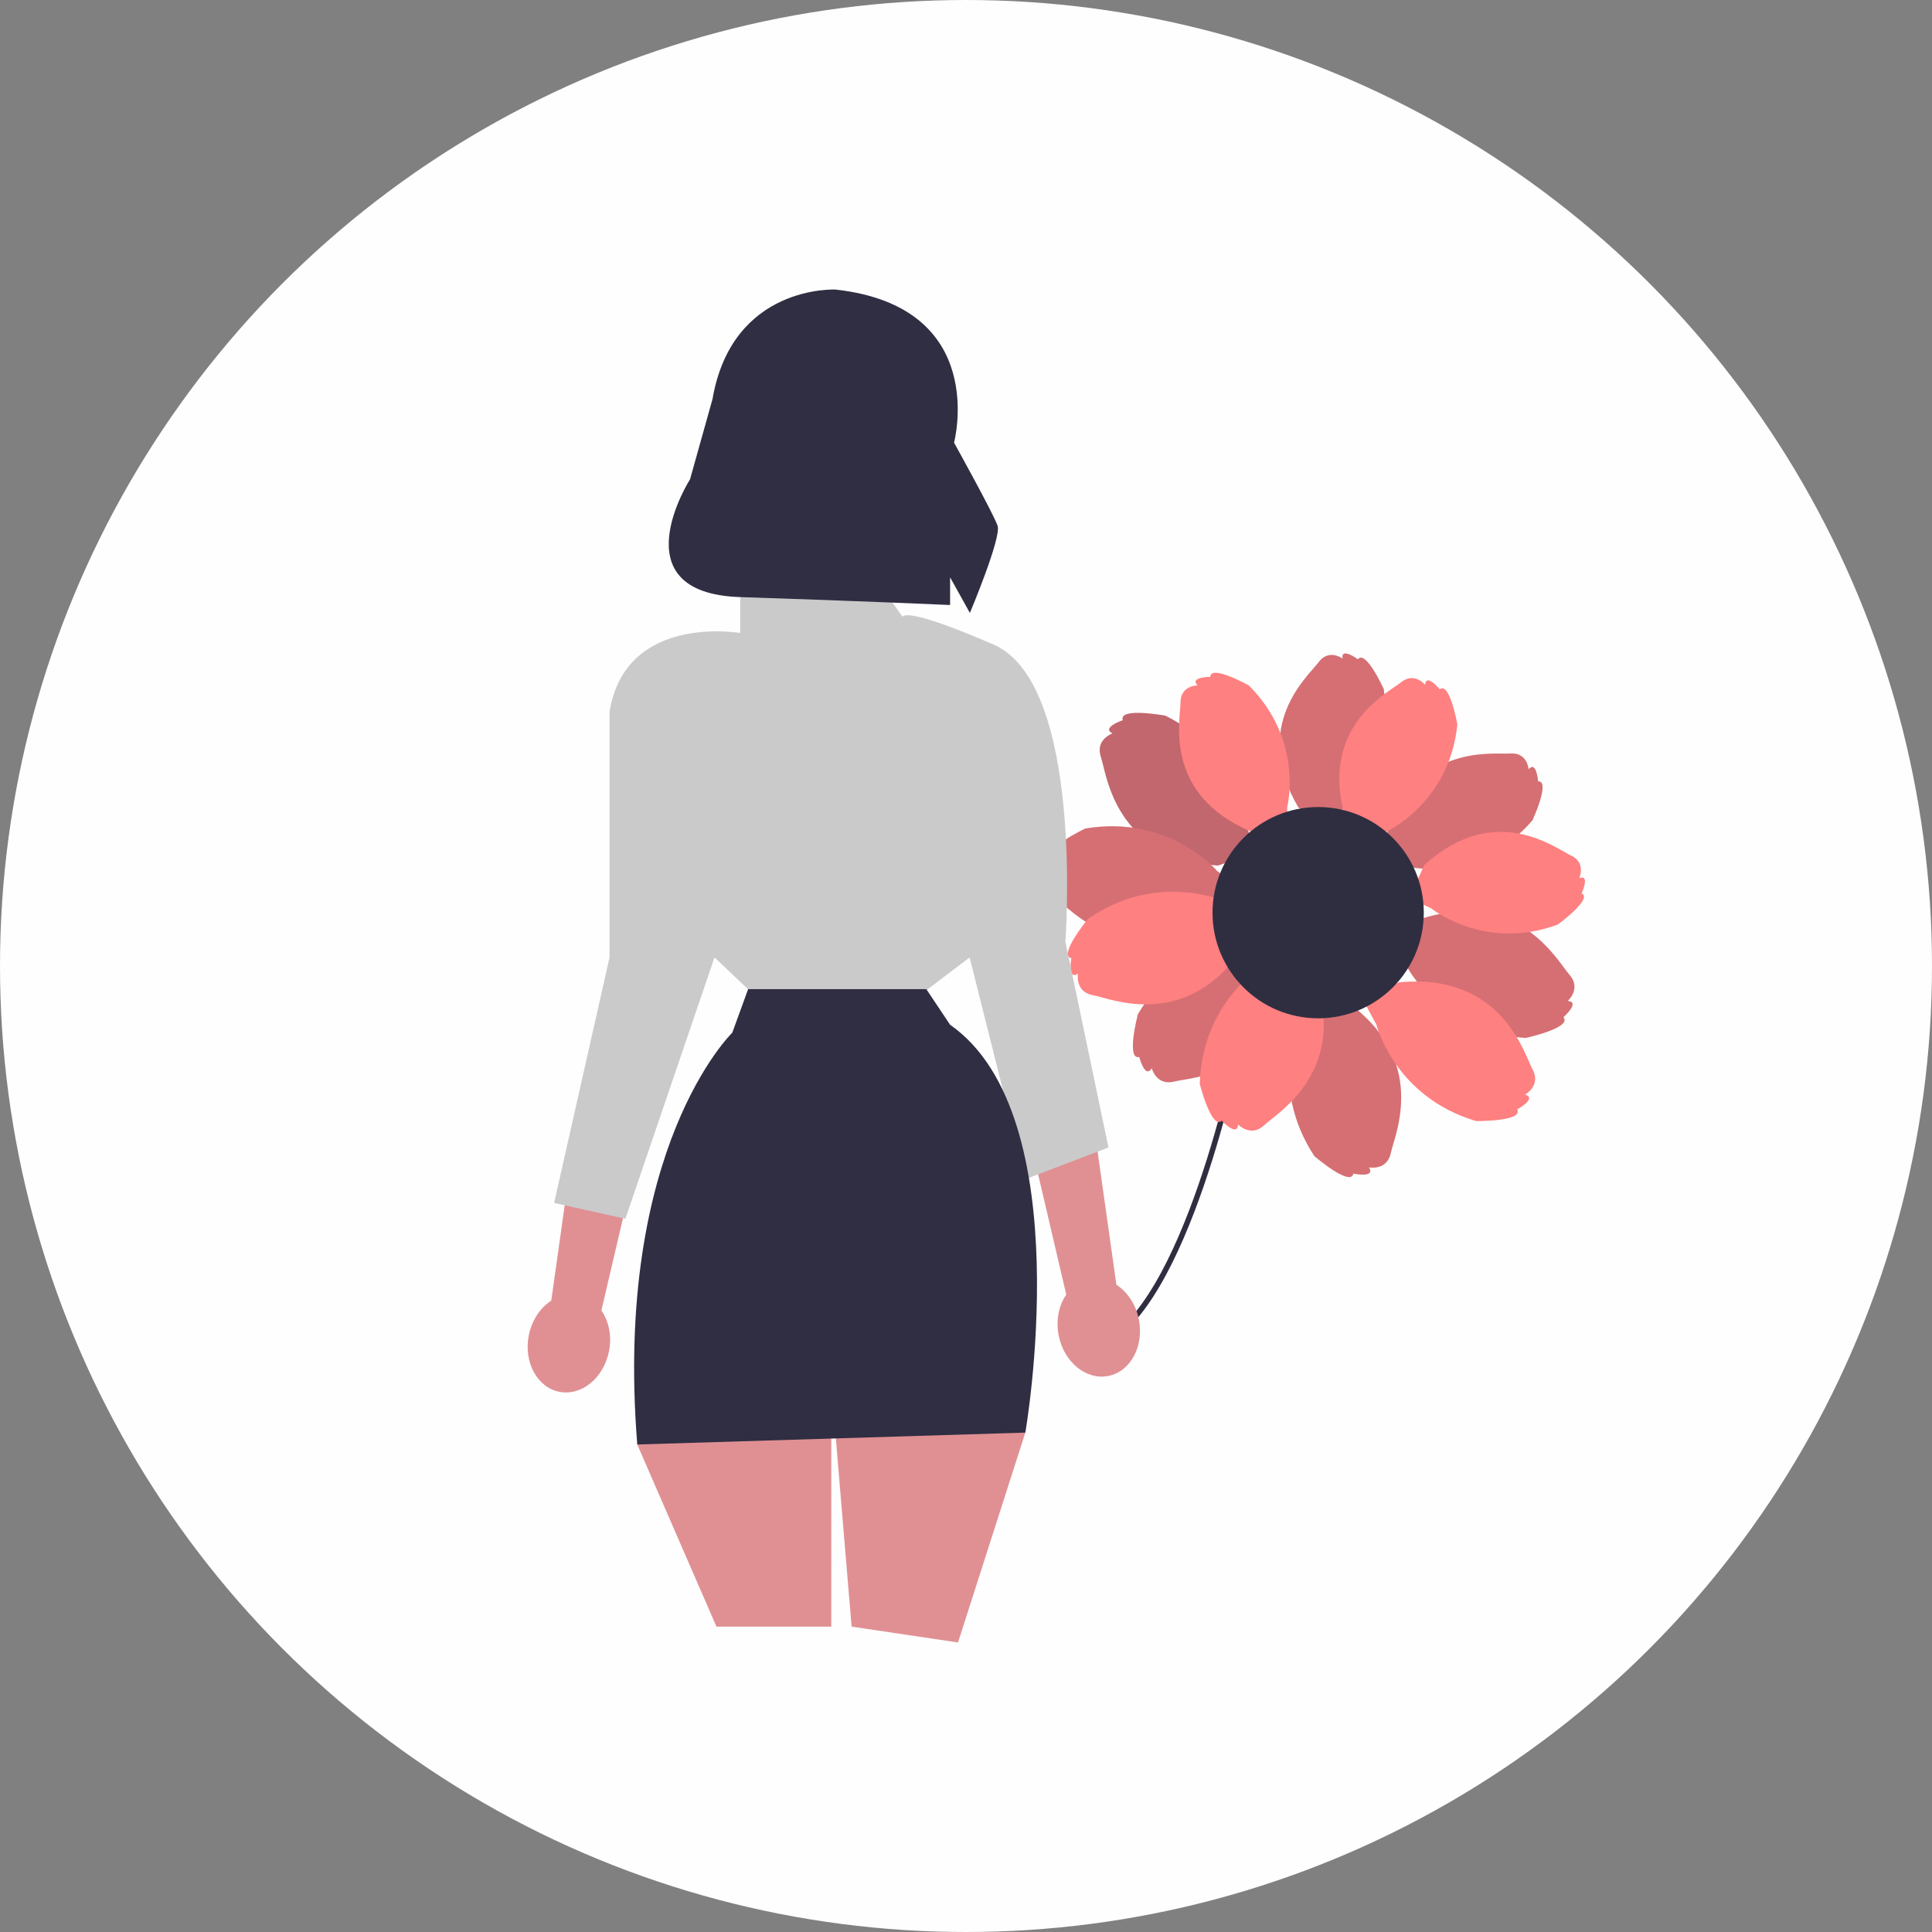 <?xml version="1.0" encoding="UTF-8"?> <svg xmlns="http://www.w3.org/2000/svg" width="714" height="714" viewBox="0 0 714 714" fill="none"><rect x="0" y="0" width="714" height="714" fill="#808080" stroke="none"/><g clip-path="url(#clip0_250_1139)"><circle cx="357" cy="357" r="357" fill="#FEFEFE"></circle><g clip-path="url(#clip1_250_1139)"><path d="M457.41 388.904C457.41 388.904 438.386 484.025 406.191 497.195" stroke="#2F2E41" stroke-width="2" stroke-miterlimit="10"></path><path d="M411.175 271.057C411.175 271.057 404.673 273.245 406.861 279.747C409.05 286.25 411.853 316.863 450.097 319.883L464.037 315.191L460.908 305.895C460.908 305.895 458.926 278.512 430.682 264.492C430.682 264.492 413.316 261.288 414.958 266.165C414.958 266.165 406.83 268.9 411.175 271.057Z" fill="#FF8080"></path><path opacity="0.3" d="M411.175 271.057C411.175 271.057 404.673 273.245 406.861 279.747C409.05 286.25 411.853 316.863 450.097 319.883L464.037 315.191L460.908 305.895C460.908 305.895 458.926 278.512 430.682 264.492C430.682 264.492 413.316 261.288 414.958 266.165C414.958 266.165 406.83 268.9 411.175 271.057Z" fill="#2F2E41"></path><path d="M389.124 322.988C389.124 322.988 385.152 328.582 390.746 332.554C396.34 336.525 416.613 359.634 449.319 339.582L457.833 327.59L449.835 321.911C449.835 321.911 432.126 300.932 401.038 306.206C401.038 306.206 385.11 313.828 389.305 316.807C389.305 316.807 384.341 323.799 389.124 322.988Z" fill="#FF8080"></path><path opacity="0.2" d="M389.124 322.988C389.124 322.988 385.152 328.582 390.746 332.554C396.34 336.525 416.613 359.634 449.319 339.582L457.833 327.59L449.835 321.911C449.835 321.911 432.126 300.932 401.038 306.206C401.038 306.206 385.11 313.828 389.305 316.807C389.305 316.807 384.341 323.799 389.124 322.988Z" fill="#2F2E41"></path><path d="M425.639 394.754C425.639 394.754 427.343 401.399 433.989 399.695C440.635 397.991 471.371 397.447 477.196 359.528L473.542 345.281L464.041 347.718C464.041 347.718 436.587 347.681 420.527 374.817C420.527 374.817 416.054 391.9 421.039 390.622C421.039 390.622 423.169 398.929 425.639 394.754Z" fill="#FF8080"></path><path opacity="0.2" d="M425.639 394.754C425.639 394.754 427.343 401.399 433.989 399.695C440.635 397.991 471.371 397.447 477.196 359.528L473.542 345.281L464.041 347.718C464.041 347.718 436.587 347.681 420.527 374.817C420.527 374.817 416.054 391.9 421.039 390.622C421.039 390.622 423.169 398.929 425.639 394.754Z" fill="#2F2E41"></path><path d="M505.898 431.408C505.898 431.408 512.617 432.794 514.003 426.075C515.389 419.356 528.393 391.5 496.879 369.622L482.474 366.65L480.493 376.257C480.493 376.257 468.409 400.908 485.741 427.25C485.741 427.25 499.127 438.767 500.166 433.728C500.166 433.728 508.565 435.46 505.898 431.408Z" fill="#FF8080"></path><path opacity="0.2" d="M505.898 431.408C505.898 431.408 512.617 432.794 514.003 426.075C515.389 419.356 528.393 391.5 496.879 369.622L482.474 366.65L480.493 376.257C480.493 376.257 468.409 400.908 485.741 427.25C485.741 427.25 499.127 438.767 500.166 433.728C500.166 433.728 508.565 435.46 505.898 431.408Z" fill="#2F2E41"></path><path d="M579.372 369.936C579.372 369.936 584.545 365.388 579.996 360.215C575.447 355.042 560.976 327.78 524.387 339.819L513.298 349.571L519.801 356.966C519.801 356.966 532.26 381.555 563.854 383.583C563.854 383.583 581.179 379.814 577.767 375.934C577.767 375.934 584.233 370.248 579.372 369.936Z" fill="#FF8080"></path><path opacity="0.2" d="M579.372 369.936C579.372 369.936 584.545 365.388 579.996 360.215C575.447 355.042 560.976 327.78 524.387 339.819L513.298 349.571L519.801 356.966C519.801 356.966 532.26 381.555 563.854 383.583C563.854 383.583 581.179 379.814 577.767 375.934C577.767 375.934 584.233 370.248 579.372 369.936Z" fill="#2F2E41"></path><path d="M564.928 284.295C564.928 284.295 564.459 278.003 558.167 278.472C551.875 278.942 523.958 274.469 512.56 307.86L513.566 321.349L522.562 320.678C522.562 320.678 547.413 325.146 566.336 303.171C566.336 303.171 573.145 288.427 568.426 288.779C568.426 288.779 567.84 280.914 564.928 284.295Z" fill="#FF8080"></path><path opacity="0.2" d="M564.928 284.295C564.928 284.295 564.459 278.003 558.167 278.472C551.875 278.942 523.958 274.469 512.56 307.86L513.566 321.349L522.562 320.678C522.562 320.678 547.413 325.146 566.336 303.171C566.336 303.171 573.145 288.427 568.426 288.779C568.426 288.779 567.84 280.914 564.928 284.295Z" fill="#2F2E41"></path><path d="M496.159 243.385C496.159 243.385 491.083 239.637 487.335 244.713C483.588 249.789 461.991 268.034 479.869 298.452L490.751 306.486L496.109 299.229C496.109 299.229 515.703 283.305 511.387 254.628C511.387 254.628 504.651 239.851 501.84 243.658C501.84 243.658 495.495 238.973 496.159 243.385Z" fill="#FF8080"></path><path opacity="0.2" d="M496.159 243.385C496.159 243.385 491.083 239.637 487.335 244.713C483.588 249.789 461.991 268.034 479.869 298.452L490.751 306.486L496.109 299.229C496.109 299.229 515.703 283.305 511.387 254.628C511.387 254.628 504.651 239.851 501.84 243.658C501.84 243.658 495.495 238.973 496.159 243.385Z" fill="#2F2E41"></path><path d="M526.637 253.067C526.637 253.067 522.652 248.176 517.76 252.161C512.869 256.147 487.417 268.456 497.179 302.361L505.724 312.847L512.717 307.149C512.717 307.149 535.652 296.591 538.595 267.74C538.595 267.74 535.741 251.753 532.072 254.742C532.072 254.742 527.09 248.628 526.637 253.067Z" fill="#FF8080"></path><path d="M583.637 324.536C583.637 324.536 586.291 318.812 580.566 316.158C574.842 313.504 552.636 296.005 526.421 319.621L520.732 331.893L528.917 335.687C528.917 335.687 548.447 351.689 575.676 341.709C575.676 341.709 588.802 332.146 584.509 330.156C584.509 330.156 587.826 323.001 583.637 324.536Z" fill="#FF8080"></path><path d="M563.605 404.515C563.605 404.515 569.64 401.251 566.376 395.216C563.112 389.182 555.134 359.494 516.934 363.034L503.997 370.032L508.664 378.659C508.664 378.659 515.283 405.304 545.503 414.307C545.503 414.307 563.16 414.506 560.712 409.98C560.712 409.98 568.255 405.9 563.605 404.515Z" fill="#FF8080"></path><path d="M457.529 415.549C457.529 415.549 462.241 420.536 467.228 415.824C472.215 411.113 498.837 395.741 485.554 359.75L475.454 349.059L468.324 355.794C468.324 355.794 444.292 369.068 443.396 400.587C443.396 400.587 447.762 417.697 451.502 414.164C451.502 414.164 457.392 420.398 457.529 415.549Z" fill="#FF8080"></path><path d="M398.386 359.794C398.386 359.794 397.142 366.541 403.889 367.784C410.636 369.028 438.76 381.439 459.967 349.47L462.633 335.006L452.987 333.228C452.987 333.228 428.085 321.668 402.116 339.553C402.116 339.553 390.885 353.179 395.945 354.112C395.945 354.112 394.39 362.546 398.386 359.794Z" fill="#FF8080"></path><path d="M442.581 253.296C442.581 253.296 436.272 253.296 436.272 259.605C436.272 265.915 429.735 293.421 462.185 307.272H475.712V298.251C475.712 298.251 482.016 273.802 461.51 253.296C461.51 253.296 447.313 245.409 447.313 250.141C447.313 250.141 439.426 250.141 442.581 253.296Z" fill="#FF8080"></path><path d="M487.143 376.333C508.704 376.333 526.183 358.854 526.183 337.292C526.183 315.731 508.704 298.252 487.143 298.252C465.581 298.252 448.103 315.731 448.103 337.292C448.103 358.854 465.581 376.333 487.143 376.333Z" fill="#2F2E41"></path><path d="M203.722 480.656L214.29 405.838L237.089 420.884L222.253 484.3C224.994 488.249 226.177 493.71 225.066 499.364C223.121 509.258 214.906 515.973 206.719 514.363C198.531 512.753 193.471 503.428 195.416 493.535C196.528 487.881 199.691 483.274 203.722 480.656Z" fill="#E09093"></path><path d="M412.585 474.803L402.017 399.984L379.219 415.03L394.054 478.446C391.314 482.395 390.13 487.857 391.242 493.511C393.187 503.404 401.401 510.119 409.589 508.509C417.776 506.899 422.837 497.574 420.892 487.681C419.78 482.027 416.617 477.42 412.585 474.803Z" fill="#E09093"></path><path d="M323.315 213.348L273.56 220.665V233.934C273.56 233.934 231.121 226.518 225.268 263.103V353.833L204.78 444.564L231.121 450.417L264.048 353.833L276.69 365.808H342.543L358.337 353.833L378.924 435.783L409.655 424.076L393.729 347.98C393.729 347.98 400.875 252.859 367.217 238.225C333.559 223.591 333.559 227.982 333.559 227.982L323.315 213.348Z" fill="#CACACA"></path><path d="M308.796 107.014C308.796 107.014 270.633 105.057 263.316 147.495L255.025 177.113C255.025 177.113 228.195 219.201 273.56 220.665C318.925 222.128 351.12 223.591 351.12 223.591V213.348L358.437 226.518C358.437 226.518 370.144 198.714 368.68 194.324C367.217 189.933 352.583 163.592 352.583 163.592C352.583 163.592 365.982 113.361 308.796 107.014Z" fill="#2F2E43"></path><path d="M245.755 507.49L235.512 533.831L264.78 601.147H307.218V511.511L314.725 601.147L354.046 607L378.924 529.441L362.827 497.246L245.755 507.49Z" fill="#E09093"></path><path d="M276.487 365.541L270.633 381.638C270.633 381.638 226.731 424.077 235.512 533.831L378.924 529.441C378.924 529.441 399.411 412.37 351.12 378.712L342.328 365.541H276.487Z" fill="#2F2E43"></path></g></g><defs><clipPath id="clip0_250_1139"><rect width="714" height="714" fill="white"></rect></clipPath><clipPath id="clip1_250_1139"><rect width="390.755" height="500" fill="white" transform="translate(195 107)"></rect></clipPath></defs></svg> 